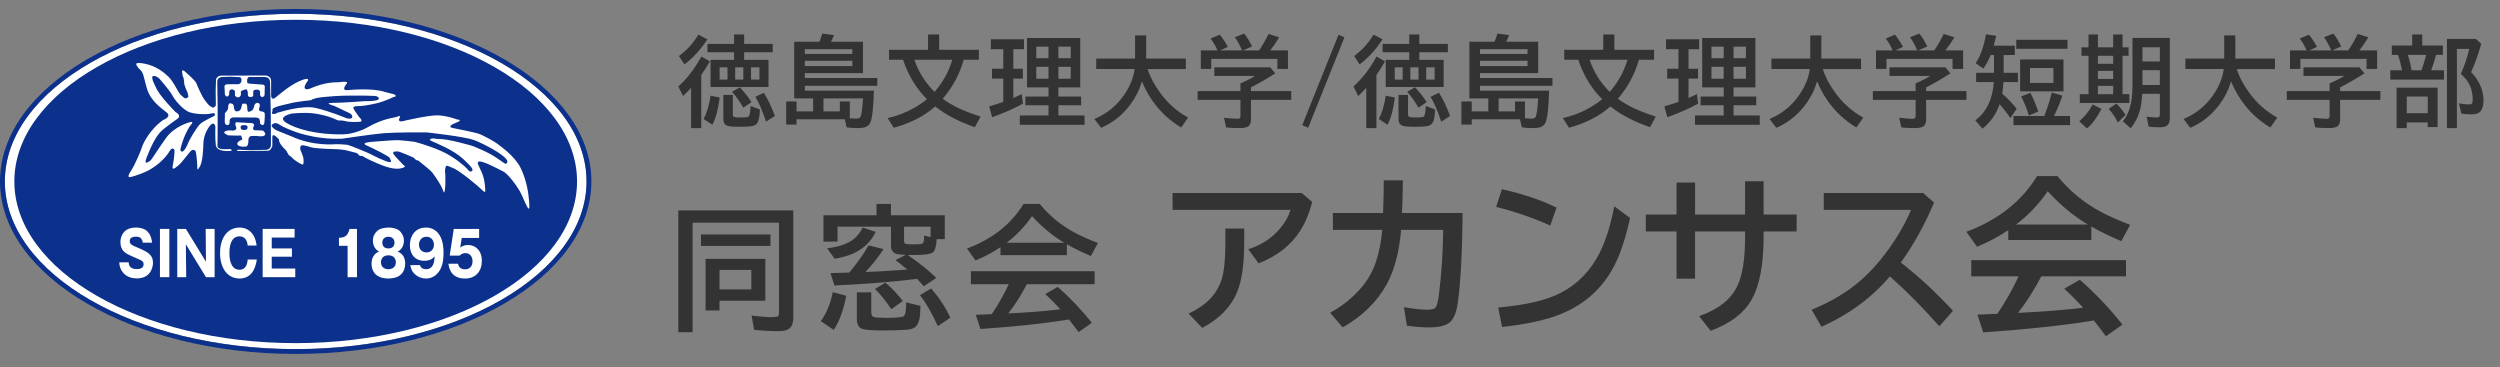 <?xml version="1.0" encoding="utf-8"?>
<!-- Generator: Adobe Illustrator 15.1.0, SVG Export Plug-In  -->
<!DOCTYPE svg PUBLIC "-//W3C//DTD SVG 1.1//EN" "http://www.w3.org/Graphics/SVG/1.1/DTD/svg11.dtd">
<svg version="1.1"
	 xmlns="http://www.w3.org/2000/svg" xmlns:xlink="http://www.w3.org/1999/xlink" xmlns:a="http://ns.adobe.com/AdobeSVGViewerExtensions/3.0/"
	 x="0px" y="0px" width="279px" height="41px" viewBox="0 -1 279 41" enable-background="new 0 -1 279 41" xml:space="preserve">
<rect x="0" y="-1" width="279" height="41" fill="#808080" stroke="none"/>
<defs>
</defs>
<path fill="#FFFFFF" d="M33,0.539c-17.899,0-32.46,8.394-32.46,18.711c0,10.316,14.562,18.711,32.46,18.711
	s32.459-8.395,32.459-18.711C65.459,8.933,50.898,0.539,33,0.539z"/>
<path fill="#0C318D" d="M64.398,19.25c0,9.964-14.058,18.044-31.398,18.044c-17.343,0-31.399-8.08-31.399-18.044
	C1.601,9.285,15.658,1.206,33,1.206C50.34,1.206,64.398,9.285,64.398,19.25"/>
<path fill="#0C318D" d="M33,38.5c-18.197,0-33-8.636-33-19.25C0,8.635,14.804,0,33,0s33,8.635,33,19.25
	C66,29.864,51.196,38.5,33,38.5z M33,0.539c-17.899,0-32.46,8.394-32.46,18.711c0,10.316,14.562,18.711,32.46,18.711
	s32.459-8.395,32.459-18.711C65.459,8.933,50.898,0.539,33,0.539z"/>
<path fill="#FFFFFF" d="M20.374,9.764c0,0,0.36,0.479,0.662,0l-0.123-0.48c0,0-0.419-0.835-0.359-1.138l-0.061-0.418l-0.12-0.299
	L20.312,6.89c0,0,0.121-0.118,0.362,0.121c0.237,0.239,1.137,0.958,1.258,1.316c0.121,0.358,0.66,1.496,0.84,1.736
	c0.182,0.239,0.547,0.754,0.727,0.813c0.179,0.06,0.23,0.219,0.426,0.067c0,0,0.164-0.067,0.164-0.252
	c0-0.184-0.021-1.605-0.021-1.605l0.044-1.253c0,0,0.142-0.415,0.623-0.393l4.944-0.012c0,0,0.578,0.057,0.578,0.604V9.72
	c0,0,0.045,0.512,0.46,0.188c0.416-0.326,1.836-1.604,3.139-2.029c0.359-0.119,0.688-0.109,0.459,0.185
	C34.088,8.357,34,8.618,33.989,8.73c-0.011,0.106,0.067,0.357,0.591,0.164c0.525-0.197,1.574-0.733,3.293-0.72
	c0,0,1.062-0.178,0.83,0.129c-0.229,0.305-0.603,0.838,0.154,0.751c0,0,2.68-0.271,4.057,0.199c0,0,0.667,0.174,0.765,0.196
	c0.099,0.021,0.612,0.118,0.449,0.304c-0.165,0.187,0-0.064-0.274,0.1c-0.272,0.164-1.488,0.623-1.825,0.677
	c0,0-1.236,0.293-1.915,0.305c-0.679,0.01-0.83,0.068-0.537,0.502c0.297,0.437,0.483,0.744,0.646,0.873c0,0,0.285,0.328-0.01,0.372
	c-0.294,0.043-1.226,0.065-1.685-0.067c-0.459-0.13-0.677-0.033-0.82-0.087c-0.143-0.054-0.897-0.416-1.575-0.558
	c-0.679-0.14-1.356-0.39-3.533-0.205c0,0-1.717,0.336-0.688,1.013c1.027,0.677,3.411,1.387,6.419,1.313
	c1.135-0.029,2.362-0.568,2.843-0.862s1.573-0.788,2.636-0.982c0.536-0.099,0.514-0.132,0.602-0.164c0,0,0.392-0.13,0.186,0.187
	c-0.209,0.314,0.064,0.422,0.272,0.371c0.208-0.057,2.998-0.701,3.981-0.668c0.984,0.035,1.87,0.362,1.87,0.362
	s0.383,0.143,0.459,0.121c0.077-0.025,0.252,0.108-0.031,0.229c-0.287,0.119-0.33,0.151-0.526,0.229
	c-0.196,0.075-0.623,0.349-0.154,0.458c0.471,0.107,2.297,0.448,2.888,0.633c0.59,0.184,1.969,0.982,2.187,1.168
	c0.218,0.183,1.903,1.319,2.57,2.696c0.668,1.372,0.832,2.815,0.832,2.815s0.262,1.844,0.043,1.699
	c-0.219-0.144-0.699-1.459-0.962-1.918c-0.263-0.458-1.246-1.944-1.945-2.271c-0.701-0.327-3.162-1.727-2.714-0.71
	c0.448,1.014,0.701,1.275,0.789,2.846c0,0,0.043,0.386-0.285,0.037c-0.328-0.354-2.789-2.414-3.39-2.536
	c0,0-0.601-0.304-0.689-0.217c-0.088,0.089-0.163,0.514-0.12,0.697c0.044,0.186,0.044,1.716-0.022,1.955
	c-0.066,0.24-0.045,0.576-0.25-0.011c-0.209-0.591-0.941-1.615-1.173-1.911c-0.23-0.294-1.562-1.331-1.562-1.331l-0.219-0.045
	l-0.318-0.293c0,0-1.606-0.709-1.76-0.678c-0.154,0.033-0.895-0.118-0.207,0.612c0.689,0.731,0.753,0.798,0.753,0.798
	s0.087,0.119,0.142,0.129c0.055,0.01,0.252,0.165-0.022,0.262c-0.271,0.098-0.799,0.281-1.957-0.097
	c-1.16-0.383-2.417-1.039-2.538-1.135c-0.12-0.101-0.262-0.057-0.262-0.057l-0.195-0.065l-0.231-0.251c0,0-1.158-0.314-1.291-0.336
	c-0.132-0.024-0.624-0.111-1.454-0.122c-0.831-0.01-2.089-0.107-2.319-0.174c-0.23-0.065-1.213-0.416-1.246-0.144
	c-0.033,0.275-0.121,0.265,0.109,0.712c0,0,0.175,0.426,0.197,0.591c0.021,0.161,0.11,0.86-0.154,0.729
	c-0.262-0.131-0.842-0.414-1.237-0.894c0,0-0.229-0.056-0.37-0.383c-0.144-0.328-0.373-0.501-0.373-0.501s-0.624-0.59-0.59-1.027
	l-0.406-0.38c0,0-0.316-0.23-0.329,0.097c-0.01,0.327,0,1.038,0,1.038s-0.185,0.523-0.458,0.523c-0.275,0-3.445,0.032-3.445,0.032
	s-0.089-0.142,0.088-0.142c0.174,0,1.356,0.046,1.356,0.046l1.65-0.036c0,0,0.676,0.068,0.656-0.62l-0.023-3.723L30.14,8.225
	c0,0,0.053-0.62-0.582-0.63h-1.78c0,0-0.187,0.064-0.197,0.326v0.26c0,0-0.012,0.133,0.304,0.155c0.318,0.021,1.455,0.11,1.455,0.11
	s0.21,0,0.21,0.238c0,0.243-0.024,0.941-0.024,0.941s-0.25,0.479-0.5-0.011V9.189c0,0-0.155-0.199-0.275-0.188
	c-0.119,0.012-0.47-0.032-0.49,0.229c-0.023,0.261,0,0.491,0,0.491s-0.317,0.251-0.57,0c0,0-0.054-0.261-0.032-0.415
	c0,0-0.076-0.37-0.208-0.347c0,0-0.623,0.149-0.58,0.315c0.045,0.163,0,0.351,0,0.351s-0.218,0.5-0.644,0.064l-0.013-0.533
	c0,0-0.131-0.188-0.328-0.188c-0.196,0-0.306,0.154-0.306,0.261c0,0.112,0.011,0.273-0.034,0.37c-0.042,0.1-0.27,0.372-0.448-0.055
	l-0.043-0.838c0,0-0.076-0.296,0.35-0.304c0.427-0.014,1.116,0,1.116,0s0.481,0.007,0.427-0.525c0,0,0.021-0.262-0.274-0.273
	c-0.296-0.011-0.964-0.042-0.964-0.042l-0.994,0.032c0,0-0.469,0.064-0.469,0.501c0,0.438,0.042,2.858,0.042,2.858v2.293
	l-0.01,1.561l-0.013,0.556c0,0,0.078,0.228,0.471,0.271c0.393,0.043,0.972,0,0.972,0s0.34,0.144,0.033,0.196
	c-0.306,0.054-1.574,0.098-1.66-0.644c-0.089-0.74-0.046-2.073-0.046-2.073s-0.086-0.491-0.437-0.26c0,0-0.896,0.763-0.907,2.343
	c0,0-0.033,2.128-0.492,2.532c0,0-0.188,0.48-0.188-0.118c0-0.602-0.12-1.616-0.174-1.727c-0.055-0.11-0.327-0.304-0.602,0.022
	c-0.273,0.327-1.094,1.385-1.236,1.474c-0.142,0.086-0.896,0.893-0.721,0.098c0.174-0.798,0.206-1.637,0.197-1.722
	c-0.012-0.089-0.263-0.352-0.483,0.01c-0.218,0.358-0.754,1.21-2.044,2.029c-0.859,0.546-1.814,0.797-2.153,0.904
	c-0.339,0.11-0.723,0.196-0.198-0.599s1.234-2.556,1.278-2.761c0.045-0.208,0.821-1.908,2.352-2.958c0,0,0.953-0.339,0.384-0.819
	c-0.569-0.48-1.828-1.265-2.242-2.771c0,0-0.176-0.687-0.35-1.332c-0.176-0.645-0.504-0.729-0.613-0.928
	c-0.108-0.196-0.657-0.687,0.679-0.436c1.333,0.251,2.218,0.984,2.724,1.475c0.502,0.49,0.896,1.353,1.127,1.711
	c0.229,0.362,0.414,0.459,0.414,0.459L20.374,9.764z"/>
<path fill="#0C318D" d="M17.811,7.805c0,0,1.153,1.315,1.424,1.841c0.271,0.523,1.005,1.375,1.666,1.765
	c0.659,0.389,2.293,0.358,2.518,0.284c0.224-0.074,0.78-0.151,0.51,0.24c0,0-1.186,0.536-1.574,0.881
	c-0.391,0.345-1.246,1.841-1.335,2.095c-0.089,0.253-0.66,1.511-0.9,0.795c0,0,0.299-1.453,1.08-2.65c0,0,0.63-0.615-0.061-0.405
	c0,0-1.663,0.421-2.624,1.766c-0.958,1.348-1.587,2.38-1.693,2.469c-0.106,0.089-0.869,0.717-0.45-0.329
	c0.419-1.049,1.005-2.439,1.799-3.083s1.664-1.241,1.664-1.241s0.479-0.33-0.269-0.75c0,0-1.888-1.901-2.188-2.782
	c0,0-0.699-1.227-0.225-1.227C17.51,7.476,17.811,7.805,17.811,7.805"/>
<path fill="#0C318D" d="M31.08,11.56c0,0,2.626-0.868,4.169-0.508c1.546,0.36,3.375,1.124,3.375,1.124s0.628,0.207,0.689-0.105
	c0.06-0.316-0.42-0.497-0.42-0.497s-1.5-0.717-1.576-0.747c-0.073-0.03-1.273-0.344-0.211-0.344c1.067,0,3.631-0.194,3.631-0.194
	s1.618,0.046,1.543-0.313c-0.076-0.359-0.779-0.256-0.943-0.286c-0.165-0.03-3.135-0.043-3.869,0.029
	c-0.737,0.076-2.282,0.092-2.762,0.463c0,0-1.752,0.164-2.533,0.405c0,0-1.815,0.344-1.769,0.63c0.046,0.283-0.196,0.478,0.09,0.506
	c0.286,0.03,0.569-0.209,0.569-0.209"/>
<path fill="#0C318D" d="M32.609,13.579c0,0,2.385,1.033,5.579,0.898c0,0,3.389-0.51,4.648-0.613c1.26-0.104,4.56-0.104,4.755-0.09
	c0.193,0.015,4.229,0.462,5.308,0.854c1.079,0.388,4.469,2.153,3.583,2.617c0,0,0.211,0.299-0.869-0.493
	c-1.079-0.793-2.893-1.467-2.893-1.467s-2.833-0.838-3.72-0.761l-0.689-0.077c0,0-0.661,0.063-0.133,0.299
	c0.523,0.24,2.427,0.988,3.508,1.989c1.079,1.003,1.169,1.213,0.96,1.364c-0.211,0.148-0.374-0.091-0.481-0.227
	c-0.105-0.134-1.38-1.347-2.968-2.035c-1.59-0.688-2.953-1.016-2.953-1.016s-1.366-0.165-1.861-0.181
	c-0.495-0.013-2.908,0.194-2.908,0.194s-1.32,0.075-0.554,0.403c0.764,0.329,2.504,1.214,2.563,1.379
	c0.06,0.164,0.331,0.506-0.03,0.479c-0.358-0.032-1.844-0.736-1.949-0.825c-0.104-0.088-2.459-1.062-2.729-1.109
	c-0.271-0.043-0.99-0.072-1.199-0.072c-0.21,0-2.55,0.271-5.01-0.855l-1.664-0.67c0,0-0.99-0.494-0.404-0.75
	c0,0,0.239-0.223,0.688,0.092c0.45,0.313,1.38,0.658,1.38,0.658"/>
<path fill="#FFFFFF" d="M25.458,11.052c0,0-0.015-0.569,0.254-0.524c0.27,0.046,0.361,0.135,0.376,0.33
	c0.015,0.195,0.058,0.644,0.419,0.569c0.36-0.076,0.404-0.287,0.465-0.612c0.06-0.331,0.181-0.24,0.256-0.24
	c0.076,0,0.329-0.105,0.357,0.314c0.03,0.419-0.015,0.686,0.317,0.554c0.329-0.135,0.376-0.256,0.48-0.661
	c0.104-0.401,0.613-0.401,0.613-0.043c0,0.359-0.3,0.553,0.165,0.704c0,0,0.373-0.029,0.391,0.283
	c0.013,0.316-0.045,0.943-0.045,0.943s-0.029,0.552-0.48,0.135c0,0,0.031-0.434-0.135-0.585c-0.165-0.146-0.66-0.103-0.735-0.103
	c-0.074,0-2.145-0.017-2.145-0.017s-0.433,0.077-0.389,0.435c0.043,0.359-0.149,0.418-0.194,0.418c-0.045,0-0.374,0.062-0.346-0.479
	c0.029-0.537,0.015-0.851,0.015-0.851s0.27-0.241,0.314-0.403L25.458,11.052z"/>
<path fill="#FFFFFF" d="M29.327,13.566l-0.96-0.033c0,0-0.226-0.089-0.061-0.417c0.166-0.328-0.178-0.374-0.178-0.374l-1.521-0.086
	c0,0-0.024-0.005-0.1-0.019c-0.196-0.027-0.346,0.105-0.166,0.509c0.181,0.404-0.343,0.434-0.343,0.434s-0.465-0.088-0.811,0.046
	c-0.497,0.195,0.286,0.48,0.286,0.48l1.049,0.029c0,0,0.45-0.061,0.419,0.06c-0.03,0.119,0.256,0.358-0.044,0.449
	c-0.299,0.091-0.42,0.344-0.42,0.344c-0.015,0.478,0.884,0.375,1.005,0.358c0.121-0.015,0.253-0.253,0.24-0.674
	c-0.016-0.417,0.284-0.493,0.284-0.493l0.615-0.014c0,0,0.736,0.148,0.931-0.076C29.747,13.864,29.327,13.566,29.327,13.566
	 M27.616,13.296c0,0-0.059,0.358-0.688,0.147c0,0-0.196-0.298,0.044-0.45C26.973,12.994,27.736,12.816,27.616,13.296"/>
<path fill="#FFFFFF" d="M14.357,28.28c0.046,0.612,0.435,0.747,0.919,0.747c0.05,0,0.373,0,0.561-0.135
	c0.092-0.063,0.193-0.232,0.193-0.418c0-0.209-0.14-0.343-0.314-0.437c-0.158-0.076-0.937-0.41-1.115-0.496
	c-0.535-0.244-1.163-0.531-1.163-1.519c0-0.224,0.041-0.617,0.29-0.981c0.308-0.451,0.805-0.646,1.469-0.646
	c0.32,0,0.811,0.065,1.139,0.334c0.511,0.414,0.596,1.02,0.641,1.354h-1.042c-0.011-0.208-0.116-0.371-0.145-0.411
	c-0.064-0.098-0.17-0.262-0.623-0.262c-0.404,0-0.686,0.146-0.686,0.479c0,0.383,0.254,0.484,0.874,0.743
	c1.285,0.534,1.717,0.875,1.717,1.709c0,0.563-0.315,1.729-1.809,1.729c-0.37,0-1.221-0.082-1.684-0.855
	c-0.237-0.383-0.254-0.703-0.265-0.938L14.357,28.28L14.357,28.28z"/>
<rect x="17.85" y="24.546" fill="#FFFFFF" width="1.049" height="5.386"/>
<polygon fill="#FFFFFF" points="22.987,29.932 20.744,26.27 20.78,29.932 19.782,29.932 19.782,24.546 20.744,24.546 22.987,28.209 
	22.953,24.546 23.951,24.546 23.951,29.932 "/>
<path fill="#FFFFFF" d="M28.66,27.964c-0.029,0.205-0.103,0.731-0.385,1.236c-0.313,0.562-0.843,0.883-1.542,0.883
	c-1.324,0-2.175-1.128-2.175-2.844c0-1.709,0.843-2.843,2.175-2.843c0.606,0,1.153,0.252,1.531,0.838
	c0.264,0.433,0.327,0.863,0.372,1.164h-1.002c-0.017-0.412-0.219-1.026-0.912-1.026c-1.121,0-1.121,1.578-1.121,1.867
	c0,0.684,0.123,1.053,0.254,1.313c0.094,0.196,0.354,0.554,0.871,0.554c0.738,0,0.874-0.67,0.919-1.142H28.66z"/>
<polygon fill="#FFFFFF" points="32.951,28.969 32.951,29.932 29.313,29.932 29.313,24.546 32.876,24.546 32.876,25.511 
	30.325,25.511 30.325,26.723 32.58,26.723 32.58,27.648 30.325,27.648 30.325,28.969 "/>
<path fill="#FFFFFF" d="M38.792,29.932v-3.498h-0.963v-0.896c0.568-0.021,0.968-0.138,1.182-0.99h0.828v5.388h-1.047V29.932z"/>
<path fill="#FFFFFF" d="M43.343,25.421c0.558,0,0.686,0.419,0.686,0.656c0,0.198-0.078,0.649-0.686,0.649
	c-0.609,0-0.682-0.466-0.682-0.649C42.661,25.826,42.802,25.421,43.343,25.421 M44.378,27.075c0.165-0.091,0.338-0.177,0.508-0.472
	c0.128-0.228,0.189-0.479,0.189-0.736c0-0.48-0.211-0.855-0.482-1.102c-0.275-0.248-0.745-0.369-1.224-0.369
	c-0.354,0-0.94,0.071-1.267,0.369c-0.281,0.244-0.489,0.619-0.489,1.102c0,0.353,0.117,0.689,0.336,0.935
	c0.102,0.117,0.184,0.179,0.363,0.273c-0.188,0.073-0.419,0.171-0.621,0.5c-0.114,0.176-0.227,0.438-0.227,0.839
	c0,0.568,0.236,1.025,0.513,1.25c0.429,0.369,1.028,0.419,1.363,0.419c0.299,0,0.93-0.041,1.369-0.419
	c0.321-0.268,0.512-0.743,0.512-1.25C45.224,27.432,44.583,27.158,44.378,27.075 M43.343,27.492c0.697,0,0.834,0.507,0.834,0.777
	c0,0.58-0.452,0.778-0.834,0.778c-0.377,0-0.828-0.198-0.828-0.778C42.515,27.999,42.648,27.492,43.343,27.492"/>
<path fill="#FFFFFF" d="M47.59,25.421c0.566,0,0.838,0.451,0.838,0.888c0,0.568-0.4,0.861-0.838,0.861
	c-0.428,0-0.833-0.288-0.833-0.861C46.756,25.872,47.026,25.421,47.59,25.421 M45.792,28.586c0.035,0.214,0.101,0.655,0.529,1.03
	c0.384,0.344,0.834,0.467,1.217,0.467c0.614,0,1.089-0.308,1.399-0.712c0.308-0.402,0.561-0.982,0.561-2.131
	c0-0.83-0.123-1.936-0.912-2.51c-0.186-0.14-0.517-0.334-1.048-0.334c-1.225,0-1.797,0.963-1.797,1.97
	c0,1.084,0.637,1.739,1.578,1.739c0.73,0,0.991-0.285,1.188-0.504c-0.032,0.524-0.089,1.442-0.964,1.442
	c-0.512,0-0.624-0.315-0.681-0.46L45.792,28.586L45.792,28.586z"/>
<path fill="#FFFFFF" d="M53.47,25.55h-1.94l-0.168,1.089c0.301-0.261,0.659-0.295,0.902-0.295c0.72,0,1.509,0.54,1.509,1.764
	c0,1.16-0.676,1.978-1.881,1.978c-0.306,0-0.984-0.05-1.412-0.548c-0.328-0.385-0.402-0.86-0.435-1.104h1.069
	c0.096,0.569,0.579,0.627,0.789,0.627c0.514,0,0.833-0.361,0.833-0.896c0-0.597-0.371-0.917-0.783-0.917
	c-0.383,0-0.552,0.179-0.659,0.279h-1.108l0.455-2.979h2.829V25.55z"/>
<path fill="#333333" d="M78.26,7.366v5.93h-1.133V8.794c-0.265,0.297-0.565,0.605-0.902,0.924l-0.526-1.074
	c0.956-0.841,1.813-1.953,2.573-3.335l0.945,0.537C78.934,6.358,78.615,6.864,78.26,7.366z M75.773,5.25
	c0.906-0.669,1.626-1.464,2.159-2.385l1.01,0.526c-0.767,1.167-1.62,2.1-2.562,2.798L75.773,5.25z M78.523,12.28
	c0.369-0.691,0.627-1.561,0.773-2.605l1.021,0.209c-0.154,1.264-0.425,2.275-0.812,3.035L78.523,12.28z M83.046,5.679h2.718v3.029
	h-6.467V5.679h2.627V4.836h-2.971V3.901h2.971V2.843h1.122v1.058h3.19v0.935h-3.19V5.679z M81.188,6.517h-0.881v1.364h0.881V6.517z
	 M80.726,9.595h1.058v2.148c0,0.154,0.042,0.252,0.124,0.295c0.09,0.046,0.337,0.07,0.741,0.07c0.297,0,0.541-0.013,0.73-0.038
	c0.14-0.018,0.229-0.1,0.269-0.247c0.061-0.215,0.101-0.546,0.118-0.994l1.031,0.381c-0.007,0.813-0.129,1.352-0.365,1.617
	c-0.118,0.132-0.316,0.22-0.596,0.263c-0.272,0.04-0.691,0.059-1.258,0.059c-0.744,0-1.213-0.038-1.406-0.113
	c-0.298-0.115-0.446-0.36-0.446-0.736V9.595z M82.949,11.018c-0.43-0.745-0.849-1.335-1.257-1.772l0.87-0.505
	c0.498,0.519,0.931,1.072,1.3,1.66L82.949,11.018z M82.047,6.517v1.364h0.908V6.517H82.047z M83.814,6.517v1.364h0.939V6.517H83.814
	z M85.49,12.576c-0.391-1.189-0.786-2.113-1.188-2.771l0.935-0.451c0.451,0.702,0.864,1.565,1.241,2.589L85.49,12.576z"/>
<path fill="#333333" d="M91.443,3.66c0.132-0.319,0.239-0.623,0.322-0.913l1.311,0.177c-0.126,0.297-0.24,0.542-0.344,0.736h3.576
	v3.502H89.82v0.542h8.084v0.87H89.82v0.548h7.708c-0.047,1.64-0.15,2.747-0.312,3.319c-0.104,0.365-0.299,0.607-0.586,0.725
	c-0.203,0.086-0.516,0.129-0.934,0.129c-0.43,0-0.831-0.027-1.203-0.081l-0.215-0.902h-5.383v0.596h-1.154v-2.583h1.154v1.106h1.848
	v-1.45h-2.11V3.66H91.443z M89.82,4.487v0.532h5.302V4.487H89.82z M89.82,5.787v0.585h5.302V5.787H89.82z M93.726,11.432v-1.106
	h1.112v1.869c0.297,0.029,0.544,0.043,0.74,0.043c0.244,0,0.396-0.07,0.457-0.209c0.118-0.261,0.211-0.943,0.279-2.046h-4.415v1.45
	L93.726,11.432L93.726,11.432z"/>
<path fill="#333333" d="M105.205,10.024c1.014,0.759,2.423,1.42,4.228,1.982l-0.64,1.187c-1.729-0.591-3.172-1.337-4.328-2.24
	c-0.04-0.032-0.072-0.057-0.098-0.075c-1.178,1.06-2.719,1.853-4.624,2.379l-0.683-1.08c1.093-0.24,2.126-0.645,3.1-1.214
	c0.501-0.293,0.931-0.591,1.289-0.892c-1.175-1.174-2.052-2.608-2.632-4.302l-0.038-0.102h-1.563v-1.11h4.355V2.843h1.241v1.713
	h4.431v1.112h-1.697C107.104,7.266,106.322,8.717,105.205,10.024z M104.298,9.256c0.941-1.092,1.601-2.288,1.977-3.588h-4.232
	C102.525,7.058,103.277,8.254,104.298,9.256z"/>
<path fill="#333333" d="M113.088,4.492v2.181h1.063v1.101h-1.063v2.159c0.29-0.122,0.604-0.267,0.939-0.435l0.135,1.069
	c-0.999,0.548-2.146,1.053-3.443,1.515l-0.327-1.208c0.591-0.172,1.115-0.342,1.573-0.51v-2.59h-1.256V6.673h1.256V4.492h-1.385
	V3.38h3.695v1.112H113.088z M120.554,3.241v5.511h-2.438v1.021h2.535v0.978h-2.535v1.133h2.922v1.047h-7.225v-1.047h3.201V10.75
	h-2.578V9.772h2.578V8.751h-2.4v-5.51H120.554z M115.65,4.208v1.289h1.363V4.208H115.65z M115.65,6.453v1.332h1.363V6.453H115.65z
	 M119.496,5.497V4.208h-1.381v1.289H119.496z M119.496,7.785V6.453h-1.381v1.332H119.496z"/>
<path fill="#333333" d="M128.08,6.705c0.248,0.838,0.717,1.729,1.408,2.675c0.841,1.153,1.876,2.066,3.104,2.739l-0.768,1.106
	c-1.3-0.766-2.385-1.781-3.255-3.045c-0.469-0.688-0.845-1.388-1.128-2.1c-0.283,0.959-0.722,1.832-1.316,2.616
	c-0.873,1.16-1.953,2.016-3.238,2.567l-0.758-0.983c1.347-0.563,2.434-1.429,3.261-2.6c0.694-0.988,1.106-1.98,1.235-2.976h-4.286
	V5.54h4.335V2.951h1.24V5.54h4.426v1.166L128.08,6.705L128.08,6.705z"/>
<path fill="#333333" d="M139.609,8.746V9.16h4.495v0.988h-4.495v2.175c0,0.344-0.086,0.591-0.258,0.741
	c-0.18,0.154-0.507,0.231-0.983,0.231c-0.559,0-1.069-0.023-1.53-0.07l-0.242-1.085c0.72,0.079,1.219,0.118,1.498,0.118
	c0.158,0,0.257-0.038,0.296-0.113c0.028-0.057,0.043-0.142,0.043-0.252v-1.746h-4.774V9.16h4.774V8.3
	c0.651-0.269,1.194-0.544,1.627-0.827h-4.544V6.517h6.248l0.553,0.671C141.307,7.833,140.404,8.352,139.609,8.746z M135.865,4.626
	c-0.187-0.462-0.44-0.902-0.763-1.321l1.021-0.44c0.312,0.373,0.612,0.827,0.902,1.364l-0.849,0.397h2.438
	c-0.018-0.04-0.034-0.077-0.049-0.113c-0.2-0.476-0.451-0.929-0.752-1.359l1.037-0.408c0.326,0.401,0.619,0.881,0.881,1.439
	l-1.025,0.44h1.81c0.383-0.562,0.734-1.174,1.053-1.837l1.188,0.376c-0.309,0.512-0.643,0.999-1.004,1.461h1.982v2.068h-1.178V5.572
	h-7.38v1.123h-1.166V4.626H135.865z"/>
<path fill="#333333" d="M149.381,2.875l0.66,0.295l-4.049,10.087l-0.661-0.295L149.381,2.875z"/>
<path fill="#333333" d="M153.609,7.366v5.93h-1.133V8.794c-0.266,0.297-0.565,0.605-0.902,0.924l-0.526-1.074
	c0.956-0.841,1.813-1.953,2.573-3.335l0.945,0.537C154.283,6.358,153.965,6.864,153.609,7.366z M151.123,5.25
	c0.906-0.669,1.626-1.464,2.159-2.385l1.01,0.526c-0.767,1.167-1.62,2.1-2.562,2.798L151.123,5.25z M153.873,12.28
	c0.369-0.691,0.627-1.561,0.773-2.605l1.021,0.209c-0.153,1.264-0.425,2.275-0.812,3.035L153.873,12.28z M158.396,5.679h2.717v3.029
	h-6.467V5.679h2.627V4.836h-2.971V3.901h2.971V2.843h1.123v1.058h3.189v0.935h-3.189V5.679z M156.537,6.517h-0.881v1.364h0.881
	V6.517z M156.075,9.595h1.058v2.148c0,0.154,0.042,0.252,0.124,0.295c0.091,0.046,0.337,0.07,0.741,0.07
	c0.297,0,0.541-0.013,0.73-0.038c0.14-0.018,0.229-0.1,0.269-0.247c0.062-0.215,0.101-0.546,0.118-0.994l1.031,0.381
	c-0.008,0.813-0.129,1.352-0.365,1.617c-0.118,0.132-0.316,0.22-0.596,0.263c-0.272,0.04-0.691,0.059-1.259,0.059
	c-0.743,0-1.213-0.038-1.405-0.113c-0.299-0.115-0.446-0.36-0.446-0.736V9.595L156.075,9.595z M158.299,11.018
	c-0.43-0.745-0.849-1.335-1.257-1.772l0.87-0.505c0.498,0.519,0.931,1.072,1.3,1.66L158.299,11.018z M157.396,6.517v1.364h0.908
	V6.517H157.396z M159.164,6.517v1.364h0.939V6.517H159.164z M160.84,12.576c-0.391-1.189-0.785-2.113-1.188-2.771l0.935-0.451
	c0.451,0.702,0.864,1.565,1.241,2.589L160.84,12.576z"/>
<path fill="#333333" d="M166.793,3.66c0.133-0.319,0.24-0.623,0.322-0.913l1.311,0.177c-0.125,0.297-0.238,0.542-0.344,0.736h3.578
	v3.502h-6.488v0.542h8.083v0.87h-8.083v0.548h7.707c-0.047,1.64-0.15,2.747-0.313,3.319c-0.104,0.365-0.299,0.607-0.584,0.725
	c-0.205,0.086-0.517,0.129-0.937,0.129c-0.43,0-0.83-0.027-1.203-0.081l-0.215-0.902h-5.381v0.596h-1.155v-2.583h1.155v1.106h1.849
	v-1.45h-2.111V3.66H166.793z M165.172,4.487v0.532h5.301V4.487H165.172z M165.172,5.787v0.585h5.301V5.787H165.172z M169.076,11.432
	v-1.106h1.111v1.869c0.297,0.029,0.545,0.043,0.742,0.043c0.242,0,0.396-0.07,0.455-0.209c0.118-0.261,0.211-0.943,0.279-2.046
	h-4.415v1.45L169.076,11.432L169.076,11.432z"/>
<path fill="#333333" d="M180.557,10.024c1.014,0.759,2.422,1.42,4.228,1.982l-0.64,1.187c-1.729-0.591-3.172-1.337-4.33-2.24
	c-0.039-0.032-0.07-0.057-0.096-0.075c-1.179,1.06-2.72,1.853-4.625,2.379l-0.682-1.08c1.092-0.24,2.125-0.645,3.1-1.214
	c0.5-0.293,0.93-0.591,1.288-0.892c-1.175-1.174-2.052-2.608-2.632-4.302l-0.037-0.102h-1.563v-1.11h4.355V2.843h1.24v1.713h4.432
	v1.112h-1.697C182.454,7.266,181.674,8.717,180.557,10.024z M179.648,9.256c0.94-1.092,1.601-2.288,1.977-3.588h-4.232
	C177.876,7.058,178.628,8.254,179.648,9.256z"/>
<path fill="#333333" d="M188.438,4.492v2.181h1.063v1.101h-1.063v2.159c0.291-0.122,0.604-0.267,0.939-0.435l0.135,1.069
	c-0.998,0.548-2.146,1.053-3.443,1.515l-0.326-1.208c0.591-0.172,1.115-0.342,1.572-0.51v-2.59h-1.256V6.673h1.256V4.492h-1.385
	V3.38h3.695v1.112H188.438z M195.902,3.241v5.511h-2.438v1.021H196v0.978h-2.535v1.133h2.922v1.047h-7.225v-1.047h3.201V10.75
	h-2.578V9.772h2.578V8.751h-2.4v-5.51H195.902z M191,4.208v1.289h1.363V4.208H191z M191,6.453v1.332h1.363V6.453H191z
	 M194.846,5.497V4.208h-1.381v1.289H194.846z M194.846,7.785V6.453h-1.381v1.332H194.846z"/>
<path fill="#333333" d="M203.43,6.705c0.248,0.838,0.717,1.729,1.408,2.675c0.842,1.153,1.876,2.066,3.104,2.739l-0.768,1.106
	c-1.3-0.766-2.385-1.781-3.255-3.045c-0.469-0.688-0.845-1.388-1.128-2.1c-0.283,0.959-0.723,1.832-1.316,2.616
	c-0.873,1.16-1.953,2.016-3.238,2.567l-0.758-0.983c1.348-0.563,2.435-1.429,3.262-2.6c0.693-0.988,1.105-1.98,1.234-2.976h-4.285
	V5.54h4.334V2.951h1.24V5.54h4.426v1.166L203.43,6.705L203.43,6.705z"/>
<path fill="#333333" d="M214.959,8.746V9.16h4.495v0.988h-4.495v2.175c0,0.344-0.086,0.591-0.258,0.741
	c-0.18,0.154-0.508,0.231-0.983,0.231c-0.559,0-1.069-0.023-1.53-0.07l-0.242-1.085c0.721,0.079,1.22,0.118,1.498,0.118
	c0.158,0,0.258-0.038,0.297-0.113c0.027-0.057,0.043-0.142,0.043-0.252v-1.746h-4.774V9.16h4.774V8.3
	c0.65-0.269,1.193-0.544,1.628-0.827h-4.545V6.517h6.247l0.554,0.671C216.656,7.833,215.754,8.352,214.959,8.746z M211.215,4.626
	c-0.188-0.462-0.439-0.902-0.763-1.321l1.021-0.44c0.313,0.373,0.612,0.827,0.902,1.364l-0.85,0.397h2.438
	c-0.019-0.04-0.034-0.077-0.049-0.113c-0.2-0.476-0.451-0.929-0.752-1.359l1.037-0.408c0.325,0.401,0.618,0.881,0.881,1.439
	l-1.024,0.44h1.81c0.383-0.562,0.733-1.174,1.053-1.837l1.187,0.376c-0.308,0.512-0.643,0.999-1.004,1.461h1.982v2.068h-1.178V5.572
	h-7.379v1.123h-1.166V4.626H211.215z"/>
<path fill="#333333" d="M223.609,5.142v1.982h1.595v1.037h-1.616c-0.033,0.523-0.079,0.951-0.141,1.284
	c0.566,0.491,1.104,1.056,1.611,1.697l-0.703,1.031c-0.27-0.416-0.668-0.929-1.197-1.542c-0.377,1.099-1.016,2.011-1.918,2.734
	l-0.789-0.935c1.256-0.953,1.939-2.376,2.051-4.27h-1.965V7.124h1.992V5.142h-0.377c-0.221,0.573-0.491,1.08-0.812,1.52
	l-0.858-0.607c0.537-0.802,0.922-1.876,1.154-3.223l1.145,0.161l-0.096,0.376c-0.056,0.222-0.117,0.464-0.188,0.725h2.353v1.047
	L223.609,5.142L223.609,5.142z M228.146,11.942c0.306-0.781,0.584-1.652,0.838-2.616l1.178,0.349
	c-0.271,0.792-0.582,1.547-0.93,2.267h1.789v1.021h-6.322v-1.021H228.146z M225.016,3.439h5.721v1.01h-5.721V3.439z M230.285,5.636
	v3.556h-4.84V5.636H230.285z M226.424,11.894c-0.244-0.773-0.529-1.484-0.859-2.132l1.025-0.408c0.29,0.544,0.584,1.241,0.881,2.089
	L226.424,11.894z M226.547,6.592v1.665h2.615V6.592H226.547z"/>
<path fill="#333333" d="M232.043,12.533c0.623-0.53,1.123-1.157,1.499-1.88l0.978,0.505c-0.473,0.942-1.012,1.665-1.617,2.17
	L232.043,12.533z M233.08,4.283v-1.44h1.047v1.439h1.703V2.843h1.047v1.439h0.672v0.945h-0.672v4.281h0.758v0.988h-5.531V9.509
	h0.978V5.228h-0.789V4.283H233.08z M235.83,5.228h-1.703V6.12h1.703V5.228z M235.83,6.909h-1.703v0.897h1.703V6.909z M235.83,8.585
	h-1.703v0.924h1.703V8.585z M236.346,12.667c-0.24-0.526-0.578-1.033-1.016-1.52l0.859-0.591c0.391,0.379,0.731,0.804,1.025,1.273
	L236.346,12.667z M242.152,3.23v8.975c0,0.379-0.1,0.648-0.297,0.806c-0.16,0.129-0.426,0.193-0.795,0.193
	c-0.512,0-0.937-0.021-1.271-0.064l-0.221-1.123c0.516,0.061,0.881,0.091,1.096,0.091c0.165,0,0.271-0.03,0.316-0.091
	c0.039-0.054,0.06-0.145,0.06-0.274V9.466h-1.966c-0.047,0.72-0.127,1.311-0.242,1.772c-0.186,0.749-0.535,1.441-1.047,2.079
	l-0.87-0.773c0.446-0.562,0.748-1.237,0.901-2.025c0.111-0.566,0.168-1.257,0.168-2.073V3.23H242.152z M241.04,4.277h-1.944v1.579
	h1.944V4.277z M241.04,6.834h-1.944v1.579v0.038v0.038h1.944V6.834z"/>
<path fill="#333333" d="M249.631,6.705c0.246,0.838,0.717,1.729,1.406,2.675c0.842,1.153,1.877,2.066,3.105,2.739l-0.77,1.106
	c-1.301-0.766-2.385-1.781-3.255-3.045c-0.47-0.688-0.845-1.388-1.128-2.1c-0.283,0.959-0.723,1.832-1.315,2.616
	c-0.874,1.16-1.954,2.016-3.239,2.567l-0.756-0.983c1.346-0.563,2.432-1.429,3.26-2.6c0.693-0.988,1.105-1.98,1.234-2.976h-4.285
	V5.54h4.334V2.951h1.24V5.54h4.426v1.166L249.631,6.705L249.631,6.705z"/>
<path fill="#333333" d="M261.158,8.746V9.16h4.496v0.988h-4.496v2.175c0,0.344-0.086,0.591-0.258,0.741
	c-0.18,0.154-0.506,0.231-0.982,0.231c-0.559,0-1.068-0.023-1.531-0.07l-0.24-1.085c0.72,0.079,1.22,0.118,1.498,0.118
	c0.158,0,0.256-0.038,0.295-0.113c0.029-0.057,0.043-0.142,0.043-0.252v-1.746h-4.774V9.16h4.774V8.3
	c0.651-0.269,1.195-0.544,1.627-0.827h-4.543V6.517h6.246l0.554,0.671C262.855,7.833,261.953,8.352,261.158,8.746z M257.415,4.626
	c-0.187-0.462-0.44-0.902-0.763-1.321l1.021-0.44c0.312,0.373,0.612,0.827,0.902,1.364l-0.849,0.397h2.438
	c-0.018-0.04-0.034-0.077-0.048-0.113c-0.201-0.476-0.451-0.929-0.753-1.359l1.037-0.408c0.326,0.401,0.619,0.881,0.881,1.439
	l-1.026,0.44h1.812c0.383-0.562,0.733-1.174,1.053-1.837l1.188,0.376c-0.309,0.512-0.644,0.999-1.004,1.461h1.98v2.068h-1.176V5.572
	h-7.381v1.123h-1.164V4.626H257.415z"/>
<path fill="#333333" d="M270.324,4.084h2.299v1.037h-0.758c-0.137,0.548-0.318,1.123-0.549,1.724h1.436v1.037h-5.994V6.845h1.315
	c-0.144-0.688-0.294-1.262-0.451-1.724h-0.698V4.084h2.277V2.843h1.123V4.084L270.324,4.084z M272.037,8.784v4.399h-1.102v-0.526
	h-2.343v0.639h-1.133V8.784H272.037z M268.594,9.772v1.864h2.342V9.772H268.594z M268.707,5.121
	c0.184,0.534,0.324,1.108,0.424,1.724h1.096l0.056-0.15c0.153-0.408,0.297-0.872,0.43-1.391l0.048-0.183H268.707z M275.77,7.06
	c0.428,0.405,0.766,0.886,1.017,1.445c0.247,0.559,0.37,1.125,0.37,1.697c0,0.53-0.098,0.92-0.295,1.171
	c-0.205,0.261-0.541,0.392-1.01,0.392c-0.401,0-0.791-0.029-1.166-0.086l-0.264-1.144c0.434,0.079,0.791,0.118,1.074,0.118
	c0.215,0,0.35-0.05,0.402-0.15c0.035-0.072,0.055-0.215,0.055-0.43c0-0.884-0.266-1.647-0.795-2.288
	c-0.141-0.168-0.315-0.349-0.527-0.542l0.064-0.15c0.373-0.841,0.662-1.719,0.871-2.632h-1.375v8.835h-1.112V3.348h3.233
	l0.596,0.548C276.547,5.128,276.168,6.182,275.77,7.06z"/>
<path fill="#333333" d="M88.533,22.483v11.958c0,0.461-0.091,0.812-0.272,1.052c-0.236,0.31-0.691,0.464-1.369,0.464
	c-0.877,0-1.787-0.047-2.728-0.14l-0.287-1.596c0.961,0.112,1.692,0.169,2.192,0.169c0.397,0,0.643-0.032,0.735-0.096
	c0.088-0.054,0.132-0.18,0.132-0.376V23.852h-9.642v12.223h-1.596V22.483H88.533z M78.229,25.167h7.759v1.28h-7.759V25.167z
	 M85.415,27.889v4.67h-5.119v1.089h-1.552v-5.759H85.415z M83.848,29.124h-3.552v2.17h3.552V29.124z"/>
<path fill="#333333" d="M91.599,34.839c0.637-0.868,1.083-1.944,1.338-3.229l1.507,0.397c-0.299,1.568-0.765,2.838-1.397,3.81
	L91.599,34.839z M104.535,25.689c-0.049,0.8-0.187,1.289-0.412,1.472c-0.245,0.2-0.968,0.301-2.169,0.301
	c-0.044,0-0.262-0.003-0.654-0.007c0.044,0.029,0.09,0.061,0.139,0.096c1.158,0.799,2.175,1.62,3.053,2.463l-1.398,0.935
	c-0.26-0.304-0.49-0.562-0.691-0.771l-0.059-0.061l-0.279,0.037c-2.417,0.3-5.398,0.535-8.943,0.707l-0.441-1.383
	c0.593-0.01,1.292-0.029,2.096-0.06c0.868-1.034,1.586-2.044,2.155-3.029l1.669,0.404c-0.593,0.927-1.268,1.779-2.022,2.56
	c0.828-0.02,1.973-0.082,3.435-0.185l1.243-0.08c-0.515-0.437-0.956-0.79-1.324-1.06l1.14-0.589
	c-0.52-0.014-0.871-0.051-1.052-0.109c-0.393-0.128-0.588-0.437-0.588-0.928v-2.109h-5.964v1.668H91.9v-2.934h5.92v-1.266h1.611
	v1.266h6.008v2.662H104.535z M92.305,26.72c1.034-0.143,1.848-0.372,2.442-0.691c0.667-0.363,1.174-0.907,1.522-1.633l1.463,0.485
	c-0.534,1.084-1.363,1.883-2.485,2.397c-0.579,0.26-1.277,0.459-2.096,0.596L92.305,26.72z M95.622,31.625h1.61v2.184
	c0,0.319,0.091,0.508,0.272,0.567c0.201,0.063,0.707,0.096,1.515,0.096c1.128,0,1.753-0.074,1.875-0.222
	c0.152-0.176,0.229-0.615,0.229-1.316c0-0.029-0.003-0.093-0.008-0.19l1.61,0.389c-0.02,0.751-0.059,1.244-0.117,1.479
	c-0.098,0.393-0.233,0.67-0.405,0.831c-0.215,0.206-0.549,0.324-1,0.354c-0.79,0.054-1.684,0.081-2.685,0.081
	c-1.246,0-2.02-0.062-2.324-0.185c-0.382-0.156-0.573-0.526-0.573-1.109V31.625z M99.475,33.508
	c-0.642-0.956-1.25-1.709-1.824-2.259l1.147-0.705c0.671,0.544,1.324,1.226,1.956,2.044L99.475,33.508z M103.858,25.461v-1.168
	h-2.964v1.581c0,0.187,0.061,0.298,0.184,0.337c0.127,0.041,0.434,0.061,0.919,0.061c0.579,0,0.907-0.039,0.985-0.119
	c0.098-0.092,0.147-0.322,0.147-0.691c0-0.028-0.002-0.088-0.007-0.176L103.858,25.461z M104.66,35.391
	c-0.677-1.48-1.341-2.631-1.993-3.45l1.25-0.75c0.902,1.04,1.615,2.129,2.14,3.266L104.66,35.391z"/>
<path fill="#333333" d="M119.067,26.263v1.207h-7.414v-0.883c-0.853,0.574-1.782,1.069-2.788,1.485l-0.948-1.338
	c2.829-1.059,4.933-2.717,6.31-4.973h1.81c1.098,1.339,2.405,2.41,3.92,3.214c0.687,0.368,1.544,0.748,2.574,1.142l-0.787,1.455
	C120.684,27.117,119.792,26.681,119.067,26.263z M114.603,30.713c-0.623,1.191-1.314,2.277-2.074,3.258l0.235-0.008
	c2.04-0.098,3.896-0.246,5.567-0.448c-0.515-0.578-1.076-1.145-1.685-1.698l1.391-0.802c1.392,1.221,2.663,2.557,3.81,4.008
	l-1.479,1.037c-0.422-0.573-0.78-1.042-1.074-1.405l-0.243,0.037c-2.627,0.422-5.839,0.763-9.634,1.022l-0.522-1.581
	c0.387-0.01,0.752-0.024,1.095-0.044l0.691-0.03c0.716-1.059,1.348-2.174,1.898-3.346h-4.229v-1.449h13.812v1.449H114.603z
	 M118.757,26.087c-1.275-0.761-2.469-1.751-3.582-2.971c-0.824,1.186-1.768,2.177-2.832,2.971H118.757z"/>
<path fill="#333333" d="M130.858,20.537h14.406l1.187,1.002c-0.344,1.28-0.791,2.351-1.343,3.208
	c-1.036,1.624-2.586,2.838-4.652,3.641l-1.158-1.582c1.428-0.429,2.614-1.197,3.559-2.308c0.558-0.655,0.946-1.348,1.167-2.077
	h-13.165V20.537z M136.75,24.508h2.105v1.581c0,2.372-0.263,4.205-0.79,5.498c-0.669,1.643-1.967,2.979-3.898,4.008l-1.517-1.6
	c1.329-0.631,2.3-1.385,2.914-2.262c0.472-0.68,0.782-1.399,0.929-2.16c0.172-0.87,0.257-2.038,0.257-3.503V24.508z"/>
<path fill="#333333" d="M148.748,22.771h5.608c0.048-1.36,0.072-2.577,0.072-3.649h2.133c-0.012,1.396-0.045,2.614-0.101,3.649
	h6.767c-0.037,4.345-0.215,7.677-0.533,9.993c-0.141,1.055-0.426,1.777-0.854,2.17c-0.448,0.404-1.218,0.605-2.308,0.605
	c-0.791,0-1.631-0.063-2.52-0.192l-0.34-2.068c1.06,0.19,1.927,0.285,2.602,0.285c0.466,0,0.769-0.07,0.91-0.211
	c0.159-0.153,0.291-0.632,0.395-1.435c0.301-2.379,0.46-4.799,0.479-7.263h-4.688c-0.233,2.525-0.77,4.548-1.608,6.067
	c-1.092,1.967-2.73,3.573-4.919,4.816l-1.397-1.636c1.373-0.754,2.544-1.7,3.512-2.84c0.729-0.858,1.27-1.83,1.618-2.915
	c0.338-1.023,0.567-2.188,0.689-3.493h-5.516V22.771z"/>
<path fill="#333333" d="M173.009,24.168c-1.937-0.864-3.95-1.557-6.04-2.078l0.644-1.977c2.421,0.552,4.452,1.238,6.096,2.061
	L173.009,24.168z M167.198,33.315c3.034-0.258,5.357-0.8,6.969-1.628c1.899-0.98,3.358-2.484,4.376-4.513
	c0.662-1.313,1.198-3.028,1.608-5.148l1.766,1.296c-0.497,2.268-1.098,4.069-1.802,5.405c-1.275,2.434-3.224,4.195-5.847,5.286
	c-1.655,0.687-3.867,1.177-6.638,1.471L167.198,33.315z"/>
<path fill="#333333" d="M194.75,19.231h2.069v3.714h3.686v1.885h-3.686v0.579c0,3.125-0.447,5.473-1.343,7.042
	c-0.864,1.508-2.387,2.662-4.568,3.466l-1.287-1.637c2.132-0.735,3.561-1.869,4.283-3.401c0.564-1.183,0.846-2.997,0.846-5.442
	V24.83h-5.58v5.267h-2.067V24.83h-3.431v-1.885h3.431v-3.576h2.067v3.576h5.58V19.231z"/>
<path fill="#333333" d="M203.531,20.537h11.086l1.223,1.074c-1.035,2.452-2.271,4.681-3.704,6.685
	c2.034,1.594,3.974,3.389,5.818,5.387l-1.525,1.729c-1.809-2.053-3.647-3.91-5.517-5.571c-2.01,2.372-4.553,4.248-7.63,5.626
	l-1.104-1.902c2.286-0.932,4.189-2.093,5.709-3.485c1.422-1.298,2.725-2.9,3.907-4.807c0.632-1.024,1.121-1.974,1.472-2.851h-9.735
	V20.537z"/>
<path fill="#333333" d="M233.39,24.278v1.507h-9.267v-1.103c-1.066,0.717-2.229,1.336-3.484,1.857l-1.187-1.673
	c3.537-1.324,6.166-3.396,7.888-6.215h2.263c1.372,1.673,3.006,3.012,4.899,4.017c0.858,0.46,1.931,0.936,3.218,1.425l-0.983,1.82
	C235.412,25.344,234.297,24.799,233.39,24.278z M227.81,29.84c-0.779,1.489-1.643,2.847-2.593,4.073l0.294-0.01
	c2.55-0.122,4.869-0.31,6.96-0.561c-0.645-0.723-1.346-1.431-2.106-2.123l1.738-1.002c1.74,1.525,3.328,3.195,4.762,5.01
	l-1.848,1.296c-0.526-0.717-0.974-1.302-1.343-1.756l-0.303,0.047c-3.285,0.526-7.3,0.952-12.043,1.277l-0.652-1.978
	c0.483-0.011,0.94-0.029,1.369-0.055l0.864-0.037c0.895-1.323,1.685-2.718,2.372-4.183h-5.287v-1.811h17.266v1.811H227.81z
	 M233.004,24.057c-1.594-0.949-3.087-2.187-4.478-3.713c-1.03,1.483-2.21,2.721-3.539,3.713H233.004z"/>
</svg>
